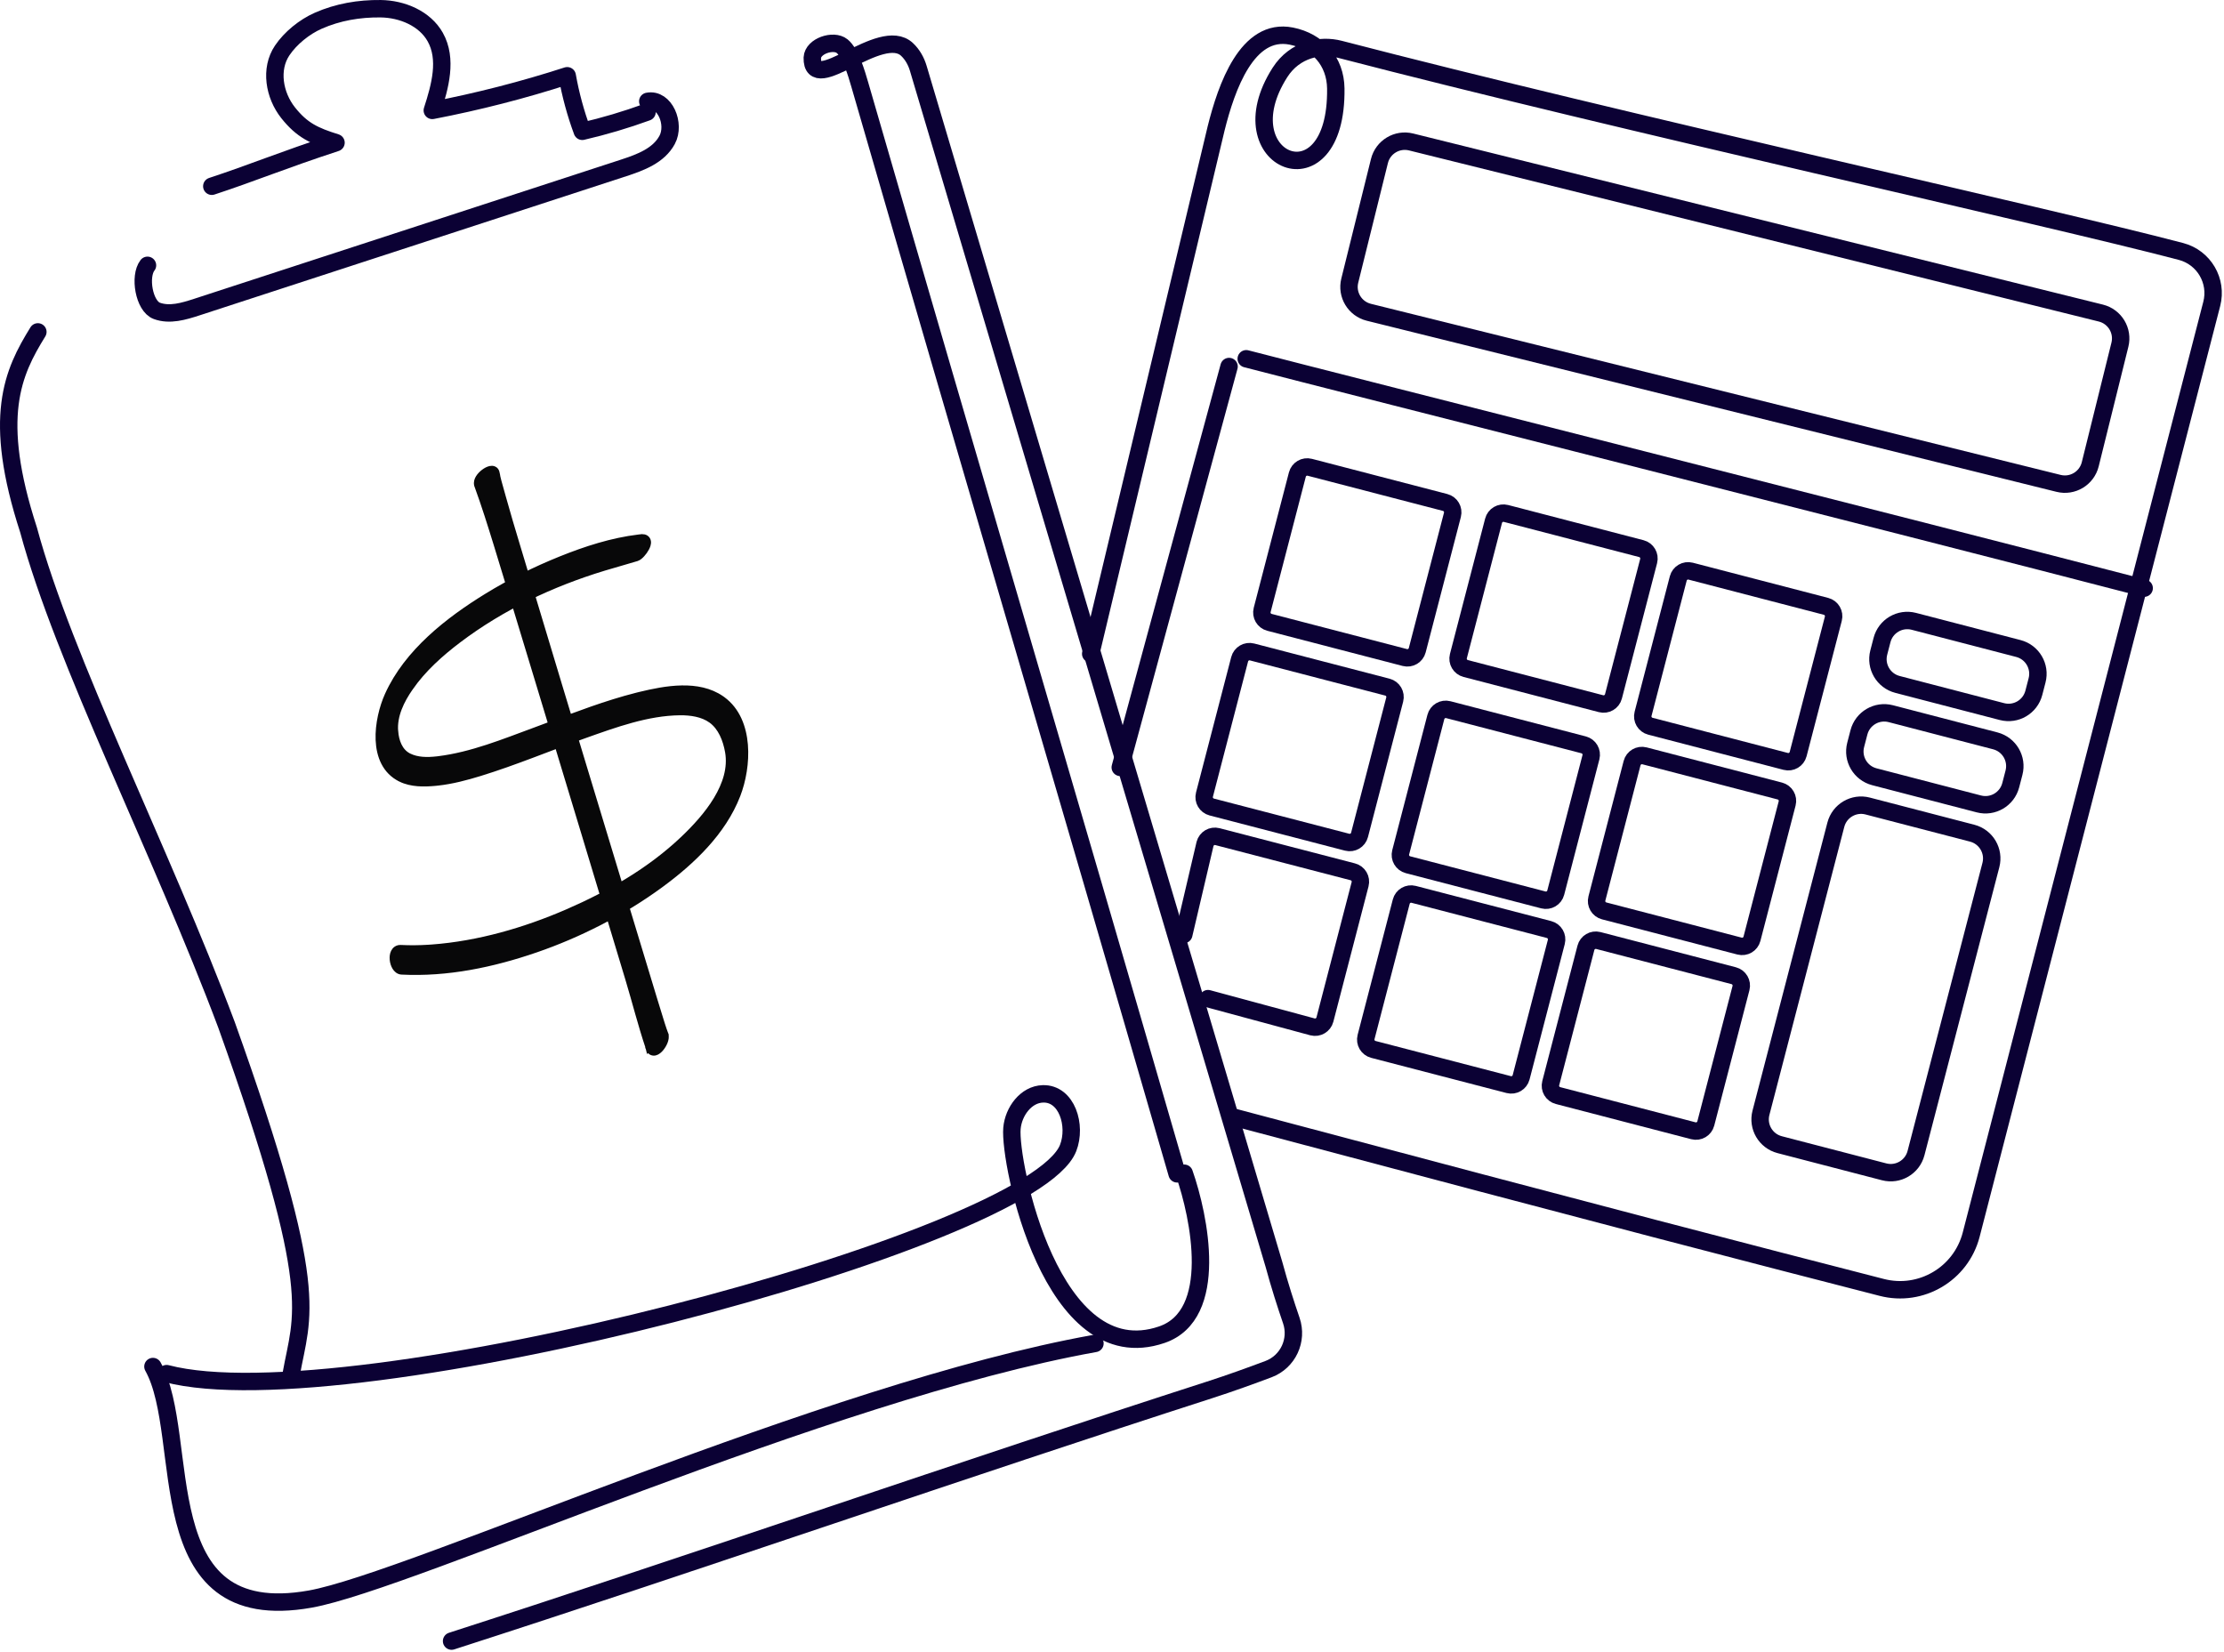 <svg width="766" height="569" viewBox="0 0 766 569" fill="none" xmlns="http://www.w3.org/2000/svg">
<path d="M223.106 34.904C228.996 33.755 232.715 42.729 229.776 48.183C226.838 53.637 220.585 55.935 214.862 57.812C165.828 73.796 116.794 89.795 67.76 105.78C63.29 107.234 58.444 108.689 54.029 107.074C49.614 105.46 47.846 95.177 50.798 91.381" stroke="#0B0134" stroke-width="6" stroke-linecap="round" stroke-linejoin="round"/>
<path d="M222.852 38.605C215.567 41.255 208.119 43.47 200.554 45.222C198.254 39.011 196.513 32.597 195.363 26.096C180.144 31.019 164.616 35.001 148.896 38.026C151.58 29.745 154.175 20.349 149.898 12.748C146.3 6.363 138.528 3.091 131.096 3.004C123.664 2.917 116.379 4.162 109.61 7.145C104.846 9.244 100.068 13.11 97.193 17.381C92.887 23.78 94.435 32.771 99.228 38.823C104.021 44.874 108.282 46.815 115.73 49.145C97.399 55.139 86.693 59.642 72.949 64.145" stroke="#0B0134" stroke-width="6" stroke-linecap="round" stroke-linejoin="round"/>
<path d="M155.535 565.228C238.64 538.465 333.541 505.472 416.646 478.695C423.783 476.398 431.062 473.756 436.931 471.545C443.612 469.018 447.088 461.609 444.751 454.804C442.885 449.377 440.706 442.6 438.797 435.551L316.29 23.576C315.563 21.107 314.281 18.795 312.415 17.044C303.37 8.501 279.494 33.477 279.777 19.887C279.96 15.845 287.092 13.493 290.041 15.891C292.99 18.288 295.037 25.381 296.106 29.056C337.416 171.77 364.12 261.584 405.431 404.297" stroke="#0B0134" stroke-width="6" stroke-linecap="round" stroke-linejoin="round"/>
<path d="M100.305 473.289C103.925 452.648 111.194 445.561 78.011 352.968C55.544 293.08 21.904 227.349 9.837 182.527C-2.832 143.603 4.407 128.269 13.041 114.312" stroke="#0B0134" stroke-width="6" stroke-linecap="round" stroke-linejoin="round"/>
<path d="M385.845 264.306L423.32 126.238" stroke="#0B0134" stroke-width="6" stroke-linecap="round" stroke-linejoin="round"/>
<path d="M424.228 384.612C559.966 420.737 601.788 431.487 648.135 443.418C661.648 446.895 675.427 438.766 678.922 425.249L761.781 104.666C763.829 96.755 759.093 88.691 751.199 86.612C704.125 74.239 559.683 42.511 461.375 16.955C454.865 15.262 445.993 16.892 440.832 24.98C421.305 55.569 460.632 71.721 460.08 30.464C459.951 21.145 453.893 14.245 444.753 12.431C429.531 9.406 422.401 30.077 418.871 44.195L375.668 225.189" stroke="#0B0134" stroke-width="6" stroke-linecap="round" stroke-linejoin="round"/>
<path d="M429.234 123.568C463.091 132.37 656.412 181.232 738.504 202.572" stroke="#0B0134" stroke-width="6" stroke-linecap="round" stroke-linejoin="round"/>
<path d="M723.583 107.828L486.01 48.895C481.188 47.699 476.31 50.639 475.114 55.46L464.894 96.657C463.698 101.479 466.638 106.357 471.459 107.553L709.032 166.485C713.854 167.682 718.732 164.742 719.929 159.92L730.148 118.724C731.344 113.902 728.405 109.024 723.583 107.828Z" stroke="#0B0134" stroke-width="6" stroke-linecap="round" stroke-linejoin="round"/>
<path d="M659.919 397.16L685.713 297.936C686.963 293.128 684.079 288.217 679.271 286.967L643.277 277.61C638.469 276.36 633.558 279.245 632.308 284.053L606.514 383.277C605.264 388.085 608.148 392.996 612.957 394.246L648.95 403.603C653.758 404.852 658.669 401.968 659.919 397.16Z" stroke="#0B0134" stroke-width="6" stroke-linecap="round" stroke-linejoin="round"/>
<path d="M692.544 270.448L693.666 266.133C694.915 261.325 692.031 256.414 687.223 255.164L651.229 245.807C646.421 244.557 641.51 247.441 640.26 252.25L639.139 256.564C637.889 261.372 640.773 266.284 645.581 267.533L681.575 276.89C686.383 278.14 691.294 275.256 692.544 270.448Z" stroke="#0B0134" stroke-width="6" stroke-linecap="round" stroke-linejoin="round"/>
<path d="M700.497 238.644L701.619 234.329C702.869 229.521 699.984 224.61 695.176 223.36L659.182 214.003C654.374 212.754 649.463 215.638 648.213 220.446L647.092 224.761C645.842 229.569 648.726 234.48 653.534 235.73L689.528 245.087C694.336 246.337 699.247 243.452 700.497 238.644Z" stroke="#0B0134" stroke-width="6" stroke-linecap="round" stroke-linejoin="round"/>
<path d="M488.13 223.958L500.25 177.334C500.737 175.461 499.614 173.548 497.741 173.062L451.117 160.941C449.245 160.454 447.332 161.578 446.845 163.451L434.725 210.074C434.238 211.947 435.361 213.86 437.234 214.347L483.858 226.467C485.73 226.954 487.643 225.83 488.13 223.958Z" stroke="#0B0134" stroke-width="6" stroke-linecap="round" stroke-linejoin="round"/>
<path d="M555.712 239.859L567.832 193.236C568.319 191.363 567.196 189.45 565.323 188.963L518.699 176.843C516.827 176.356 514.914 177.48 514.427 179.352L502.307 225.976C501.82 227.849 502.943 229.761 504.816 230.248L551.44 242.369C553.313 242.855 555.225 241.732 555.712 239.859Z" stroke="#0B0134" stroke-width="6" stroke-linecap="round" stroke-linejoin="round"/>
<path d="M619.321 259.736L631.442 213.113C631.929 211.24 630.805 209.327 628.932 208.84L582.309 196.72C580.436 196.233 578.523 197.357 578.036 199.229L565.916 245.853C565.429 247.726 566.553 249.639 568.425 250.125L615.049 262.246C616.922 262.732 618.835 261.609 619.321 259.736Z" stroke="#0B0134" stroke-width="6" stroke-linecap="round" stroke-linejoin="round"/>
<path d="M468.253 287.564L480.373 240.941C480.86 239.068 479.737 237.155 477.864 236.668L431.24 224.548C429.368 224.061 427.455 225.185 426.968 227.057L414.848 273.681C414.361 275.554 415.484 277.467 417.357 277.953L463.981 290.074C465.854 290.56 467.766 289.437 468.253 287.564Z" stroke="#0B0134" stroke-width="6" stroke-linecap="round" stroke-linejoin="round"/>
<path d="M535.835 307.441L547.955 260.818C548.442 258.945 547.319 257.032 545.446 256.545L498.822 244.425C496.95 243.938 495.037 245.062 494.55 246.934L482.43 293.558C481.943 295.431 483.066 297.344 484.939 297.83L531.563 309.951C533.436 310.438 535.348 309.314 535.835 307.441Z" stroke="#0B0134" stroke-width="6" stroke-linecap="round" stroke-linejoin="round"/>
<path d="M603.417 323.343L615.537 276.719C616.024 274.847 614.901 272.934 613.028 272.447L566.404 260.327C564.532 259.84 562.619 260.963 562.132 262.836L550.012 309.46C549.525 311.333 550.649 313.245 552.521 313.732L599.145 325.852C601.018 326.339 602.93 325.216 603.417 323.343Z" stroke="#0B0134" stroke-width="6" stroke-linecap="round" stroke-linejoin="round"/>
<path d="M416.06 343.953L452.057 353.68C453.93 354.167 455.842 353.044 456.329 351.171L468.45 304.547C468.936 302.674 467.813 300.762 465.94 300.275L419.317 288.155C417.444 287.668 415.531 288.791 415.044 290.664L407.723 321.87" stroke="#0B0134" stroke-width="6" stroke-linecap="round" stroke-linejoin="round"/>
<path d="M523.911 371.048L536.032 324.424C536.518 322.552 535.395 320.639 533.522 320.152L486.899 308.032C485.026 307.545 483.113 308.668 482.626 310.541L470.506 357.165C470.019 359.037 471.143 360.95 473.015 361.437L519.639 373.557C521.512 374.044 523.424 372.921 523.911 371.048Z" stroke="#0B0134" stroke-width="6" stroke-linecap="round" stroke-linejoin="round"/>
<path d="M587.517 386.95L599.637 340.326C600.124 338.453 599 336.54 597.128 336.054L550.504 323.933C548.631 323.446 546.719 324.57 546.232 326.443L534.111 373.066C533.625 374.939 534.748 376.852 536.621 377.339L583.245 389.459C585.117 389.946 587.03 388.822 587.517 386.95Z" stroke="#0B0134" stroke-width="6" stroke-linecap="round" stroke-linejoin="round"/>
<path d="M407.876 404.085C413.111 419.03 420.126 452.853 400.164 459.695C362.16 472.724 347.514 400.296 348.542 388.619C349.054 382.823 353.376 376.92 359.193 376.747C367.48 376.498 370.898 387.677 367.89 395.402C355.341 427.675 119.749 489.492 57.395 473.109" stroke="#0B0134" stroke-width="6" stroke-linecap="round" stroke-linejoin="round"/>
<path d="M52.675 470.666C66.307 495.032 50.062 560.907 106.886 550.75C141.535 544.551 284.533 479.264 377.125 462.707" stroke="#0B0134" stroke-width="6" stroke-linecap="round" stroke-linejoin="round"/>
<path d="M165.309 166.909C167.75 173.581 169.871 180.371 171.964 187.152C176.671 202.5 181.312 217.858 185.972 233.206C191.594 251.737 197.207 270.25 202.801 288.772C207.642 304.791 212.475 320.839 217.317 336.858C219.673 344.65 221.663 352.656 224.263 360.369C224.313 360.511 224.315 360.653 224.355 360.776C225.187 363.524 228.889 358.588 228.279 356.633C228.129 356.161 228.041 355.992 228.159 356.265C228.021 355.907 227.901 355.538 227.762 355.18C227.315 353.906 226.934 352.621 226.524 351.327C225.073 346.7 223.679 342.043 222.266 337.396C217.675 322.227 213.085 307.058 208.475 291.899C202.863 273.387 197.25 254.874 191.656 236.352C186.794 220.2 181.931 204.049 177.068 187.897C175.444 182.523 173.839 177.139 172.337 171.725C171.864 170.034 171.372 168.352 170.917 166.651C170.846 166.377 170.775 166.103 170.695 165.81C170.664 165.659 170.319 164.307 170.411 164.714C170.484 165.083 170.328 164.279 170.296 164.08C170.245 163.843 170.23 163.493 170.131 163.257C170.092 163.182 170.099 163.058 170.069 162.954C169.668 161.082 164.496 164.701 165.308 166.862L165.309 166.909Z" fill="#080809"/>
<path d="M220.988 185.991C211.532 187.005 202.326 189.969 193.537 193.505C184.748 197.042 176.282 201.247 168.227 206.196C154.992 214.338 140.989 225.222 134.431 239.796C130.8 247.852 128.57 262.594 138.456 267.408C141.872 269.077 146.035 269.019 149.721 268.684C154.908 268.213 160.006 266.881 164.977 265.351C177.16 261.606 188.925 256.644 200.929 252.37C211.465 248.619 222.799 244.478 234.126 244.359C237.986 244.315 242.274 244.91 245.502 247.227C249.181 249.86 250.953 254.464 251.717 258.778C253.781 270.644 243.962 282.105 236.054 289.632C224.496 300.634 210.361 308.74 195.798 315.06C181.236 321.38 165.019 326.12 148.837 327.303C145.217 327.581 141.603 327.641 137.985 327.463C135.124 327.323 136.024 333.551 138.373 333.67C153.964 334.469 169.468 331.199 184.147 326.158C198.825 321.117 213.971 313.49 227.021 303.89C237.677 296.059 248.222 286.087 253.091 273.489C256.782 263.944 257.687 248.623 248.315 241.725C240.572 236.037 229.318 238.175 220.721 240.249C208.309 243.276 196.409 248.117 184.474 252.523C173.78 256.475 162.689 260.992 151.28 262.421C147.682 262.879 143.738 262.99 140.397 261.33C136.838 259.567 135.437 255.679 135.137 251.889C134.681 246.195 137.372 240.78 140.541 236.24C145.06 229.756 151.11 224.342 157.371 219.607C172.36 208.283 189.589 200.171 207.497 194.696C211.32 193.524 215.173 192.503 218.996 191.331C220.53 190.845 224.087 185.673 221.016 186.001L220.988 185.991Z" fill="#080809"/>
<path d="M165.309 166.909C167.75 173.581 169.871 180.371 171.964 187.152C176.671 202.5 181.312 217.858 185.972 233.206C191.594 251.737 197.207 270.25 202.801 288.772C207.642 304.791 212.475 320.839 217.317 336.858C219.673 344.65 221.663 352.656 224.263 360.369C224.313 360.511 224.315 360.653 224.355 360.776C225.187 363.524 228.889 358.588 228.279 356.633C228.129 356.161 228.041 355.992 228.159 356.265C228.021 355.907 227.901 355.538 227.762 355.18C227.315 353.906 226.934 352.621 226.524 351.327C225.073 346.7 223.679 342.043 222.266 337.396C217.675 322.227 213.085 307.058 208.475 291.899C202.863 273.387 197.25 254.874 191.656 236.352C186.794 220.2 181.931 204.049 177.068 187.897C175.444 182.523 173.839 177.139 172.337 171.725C171.864 170.034 171.372 168.352 170.917 166.651C170.846 166.377 170.775 166.103 170.695 165.81C170.664 165.659 170.319 164.307 170.411 164.714C170.484 165.083 170.328 164.279 170.296 164.08C170.245 163.843 170.23 163.493 170.131 163.257C170.092 163.182 170.099 163.058 170.069 162.954C169.668 161.082 164.496 164.701 165.308 166.862L165.309 166.909Z" fill="#080809"/>
<path d="M220.988 185.991C211.532 187.005 202.326 189.969 193.537 193.505C184.748 197.042 176.282 201.247 168.227 206.196C154.992 214.338 140.989 225.222 134.431 239.796C130.8 247.852 128.57 262.594 138.456 267.408C141.872 269.077 146.035 269.019 149.721 268.684C154.908 268.213 160.006 266.881 164.977 265.351C177.16 261.606 188.925 256.644 200.929 252.37C211.465 248.619 222.799 244.478 234.126 244.359C237.986 244.315 242.274 244.91 245.502 247.227C249.181 249.86 250.953 254.464 251.717 258.778C253.781 270.644 243.962 282.105 236.054 289.632C224.496 300.634 210.361 308.74 195.798 315.06C181.236 321.38 165.019 326.12 148.837 327.303C145.217 327.581 141.603 327.641 137.985 327.463C135.124 327.323 136.024 333.551 138.373 333.67C153.964 334.469 169.468 331.199 184.147 326.158C198.825 321.117 213.971 313.49 227.021 303.89C237.677 296.059 248.222 286.087 253.091 273.489C256.782 263.944 257.687 248.623 248.315 241.725C240.572 236.037 229.318 238.175 220.721 240.249C208.309 243.276 196.409 248.117 184.474 252.523C173.78 256.475 162.689 260.992 151.28 262.421C147.682 262.879 143.738 262.99 140.397 261.33C136.838 259.567 135.437 255.679 135.137 251.889C134.681 246.195 137.372 240.78 140.541 236.24C145.06 229.756 151.11 224.342 157.371 219.607C172.36 208.283 189.589 200.171 207.497 194.696C211.32 193.524 215.173 192.503 218.996 191.331C220.53 190.845 224.087 185.673 221.016 186.001L220.988 185.991Z" fill="#080809"/>
<path d="M165.309 166.909C167.75 173.581 169.871 180.371 171.964 187.152C176.671 202.5 181.312 217.858 185.972 233.206C191.594 251.737 197.207 270.25 202.801 288.772C207.642 304.791 212.475 320.839 217.317 336.858C219.673 344.65 221.663 352.656 224.263 360.369C224.313 360.511 224.315 360.653 224.355 360.776C225.187 363.524 228.889 358.588 228.279 356.633C228.129 356.161 228.041 355.992 228.159 356.265C228.021 355.907 227.901 355.538 227.762 355.18C227.315 353.906 226.934 352.621 226.524 351.327C225.073 346.7 223.679 342.043 222.266 337.396C217.675 322.227 213.085 307.058 208.475 291.899C202.863 273.387 197.25 254.874 191.656 236.352C186.794 220.2 181.931 204.049 177.068 187.897C175.444 182.523 173.839 177.139 172.337 171.725C171.864 170.034 171.372 168.352 170.917 166.651C170.846 166.377 170.775 166.103 170.695 165.81C170.664 165.659 170.319 164.307 170.411 164.714C170.484 165.083 170.328 164.279 170.296 164.08C170.245 163.843 170.23 163.493 170.131 163.257C170.092 163.182 170.099 163.058 170.069 162.954C169.668 161.082 164.496 164.701 165.308 166.862L165.309 166.909Z" fill="#080809"/>
<path d="M220.988 185.991C211.532 187.005 202.326 189.969 193.537 193.505C184.748 197.042 176.282 201.247 168.227 206.196C154.992 214.338 140.989 225.222 134.431 239.796C130.8 247.852 128.57 262.594 138.456 267.408C141.872 269.077 146.035 269.019 149.721 268.684C154.908 268.213 160.006 266.881 164.977 265.351C177.16 261.606 188.925 256.644 200.929 252.37C211.465 248.619 222.799 244.478 234.126 244.359C237.986 244.315 242.274 244.91 245.502 247.227C249.181 249.86 250.953 254.464 251.717 258.778C253.781 270.644 243.962 282.105 236.054 289.632C224.496 300.634 210.361 308.74 195.798 315.06C181.236 321.38 165.019 326.12 148.837 327.303C145.217 327.581 141.603 327.641 137.985 327.463C135.124 327.323 136.024 333.551 138.373 333.67C153.964 334.469 169.468 331.199 184.147 326.158C198.825 321.117 213.971 313.49 227.021 303.89C237.677 296.059 248.222 286.087 253.091 273.489C256.782 263.944 257.687 248.623 248.315 241.725C240.572 236.037 229.318 238.175 220.721 240.249C208.309 243.276 196.409 248.117 184.474 252.523C173.78 256.475 162.689 260.992 151.28 262.421C147.682 262.879 143.738 262.99 140.397 261.33C136.838 259.567 135.437 255.679 135.137 251.889C134.681 246.195 137.372 240.78 140.541 236.24C145.06 229.756 151.11 224.342 157.371 219.607C172.36 208.283 189.589 200.171 207.497 194.696C211.32 193.524 215.173 192.503 218.996 191.331C220.53 190.845 224.087 185.673 221.016 186.001L220.988 185.991Z" fill="#080809"/>
<path d="M166.63 162.599C167.311 162.083 168.107 161.644 168.839 161.492C169.201 161.417 169.665 161.387 170.108 161.576C170.593 161.782 170.903 162.188 171.027 162.675L171.029 162.675C171.032 162.683 171.032 162.691 171.034 162.698C171.038 162.714 171.044 162.73 171.047 162.745L171.044 162.746C171.057 162.801 171.069 162.849 171.074 162.884C171.078 162.91 171.081 162.933 171.083 162.95C171.083 162.952 171.083 162.955 171.083 162.957C171.16 163.17 171.199 163.382 171.22 163.516C171.252 163.725 171.256 163.788 171.274 163.868L171.28 163.895L171.284 163.922C171.297 164.004 171.34 164.234 171.375 164.421C171.375 164.423 171.376 164.425 171.377 164.426C171.399 164.508 171.436 164.652 171.475 164.804C171.539 165.053 171.621 165.385 171.658 165.544L171.659 165.544C171.741 165.842 171.812 166.122 171.882 166.392L171.883 166.393C172.336 168.087 172.822 169.748 173.3 171.455L173.301 171.458C174.799 176.86 176.401 182.235 178.025 187.608L178.025 187.609L192.614 236.064C195.41 245.324 198.212 254.582 201.016 263.839L209.432 291.609C214.041 306.768 218.632 321.937 223.222 337.105C224.637 341.757 226.029 346.406 227.478 351.028L227.477 351.027C227.894 352.344 228.265 353.595 228.706 354.849C228.776 355.033 228.842 355.217 228.903 355.387C228.968 355.571 229.028 355.74 229.092 355.904L229.086 355.906C229.122 356.005 229.174 356.148 229.232 356.331L229.233 356.336C229.491 357.161 229.268 358.107 228.97 358.859C228.655 359.658 228.167 360.465 227.624 361.111C227.116 361.716 226.417 362.353 225.634 362.537C225.194 362.64 224.679 362.608 224.219 362.29C223.792 361.995 223.547 361.544 223.405 361.085L223.404 361.086C223.403 361.082 223.403 361.079 223.402 361.075C223.401 361.072 223.399 361.069 223.398 361.066L223.399 361.065C223.377 360.993 223.36 360.928 223.35 360.878C223.34 360.827 223.332 360.774 223.327 360.749C223.316 360.681 223.314 360.684 223.32 360.7L223.316 360.689C220.713 352.968 218.692 344.863 216.36 337.147C213.939 329.137 211.52 321.12 209.101 313.103C206.682 305.087 204.264 297.07 201.843 289.061L201.844 289.061C196.25 270.539 190.638 252.027 185.015 233.496L178.029 210.47C175.697 202.794 173.361 195.118 171.008 187.445C168.915 180.664 166.801 173.897 164.37 167.253L164.312 167.094L164.31 167.025C164.054 166.118 164.391 165.222 164.801 164.553C165.259 163.808 165.937 163.124 166.63 162.599ZM228.279 356.633L228.323 356.825C228.329 356.862 228.331 356.901 228.335 356.94C228.625 356.847 228.905 356.686 229.04 356.488C229.085 356.329 229.104 356.098 229.099 356.031C229.095 355.997 229.085 355.943 229.081 355.922C229.08 355.918 229.078 355.914 229.077 355.91L228.158 356.286C228.188 356.37 228.232 356.486 228.279 356.633ZM170.643 165.603C170.657 165.599 170.673 165.598 170.688 165.594C170.826 165.552 170.936 165.485 171.024 165.414C170.905 165.474 170.77 165.521 170.63 165.552C170.634 165.57 170.639 165.587 170.643 165.603Z" fill="#080809" stroke="#080809" stroke-width="2"/>
<path d="M167.704 205.344C175.81 200.364 184.326 196.134 193.163 192.577C201.715 189.137 210.713 186.213 219.983 185.099L220.881 184.997L221.09 184.974L221.136 184.989C221.558 184.97 221.991 185.03 222.372 185.249C222.867 185.533 223.12 185.995 223.198 186.462C223.27 186.892 223.199 187.324 223.092 187.693C222.982 188.073 222.813 188.461 222.616 188.83C222.225 189.568 221.682 190.318 221.129 190.922C220.852 191.225 220.558 191.506 220.267 191.735C219.989 191.954 219.655 192.17 219.298 192.284L219.289 192.287C217.367 192.876 215.439 193.427 213.522 193.975C211.601 194.524 209.691 195.069 207.79 195.652L207.79 195.653C189.972 201.1 172.852 209.163 157.974 220.404C151.751 225.11 145.794 230.451 141.362 236.812L141.361 236.812C138.23 241.297 135.706 246.47 136.133 251.81L136.134 251.81C136.415 255.359 137.674 258.692 140.557 260.285L140.841 260.433L140.843 260.434C143.71 261.859 147.13 261.885 150.484 261.509L151.154 261.429L151.156 261.429C162.421 260.017 173.379 255.556 184.127 251.585L188.592 249.92C198.65 246.145 208.807 242.231 219.316 239.567L220.484 239.277L220.487 239.277C224.794 238.238 229.848 237.161 234.821 237.077C239.641 236.994 244.481 237.841 248.519 240.642L248.907 240.919C253.91 244.601 256.101 250.482 256.598 256.533C257.096 262.587 255.917 268.955 254.024 273.85C249.05 286.718 238.316 296.83 227.612 304.695C214.474 314.36 199.237 322.033 184.472 327.104C169.72 332.17 154.083 335.477 138.322 334.67C137.264 334.616 136.519 333.885 136.069 333.156C135.606 332.406 135.324 331.47 135.231 330.572C135.139 329.687 135.218 328.708 135.612 327.913C135.815 327.504 136.115 327.118 136.543 326.843C136.978 326.564 137.487 326.438 138.034 326.465C141.162 326.618 144.287 326.591 147.418 326.398L148.76 326.307L148.764 326.306C164.807 325.133 180.913 320.43 195.401 314.143C209.899 307.85 223.921 299.801 235.365 288.908C239.294 285.169 243.651 280.493 246.768 275.317C249.888 270.136 251.706 264.554 250.731 258.951C249.984 254.73 248.28 250.446 244.921 248.04L244.919 248.039C241.95 245.909 237.924 245.316 234.137 245.359L234.136 245.359C223.009 245.476 211.842 249.546 201.264 253.312C189.341 257.556 177.473 262.556 165.271 266.307C160.591 267.747 155.75 269.03 150.802 269.58L149.811 269.68C146.112 270.017 141.701 270.107 138.016 268.306L138.016 268.305C132.611 265.672 130.608 260.344 130.376 254.86C130.144 249.379 131.654 243.524 133.519 239.386C140.207 224.522 154.435 213.506 167.703 205.345L167.704 205.344Z" fill="#080809" stroke="#080809" stroke-width="2"/>
</svg>
